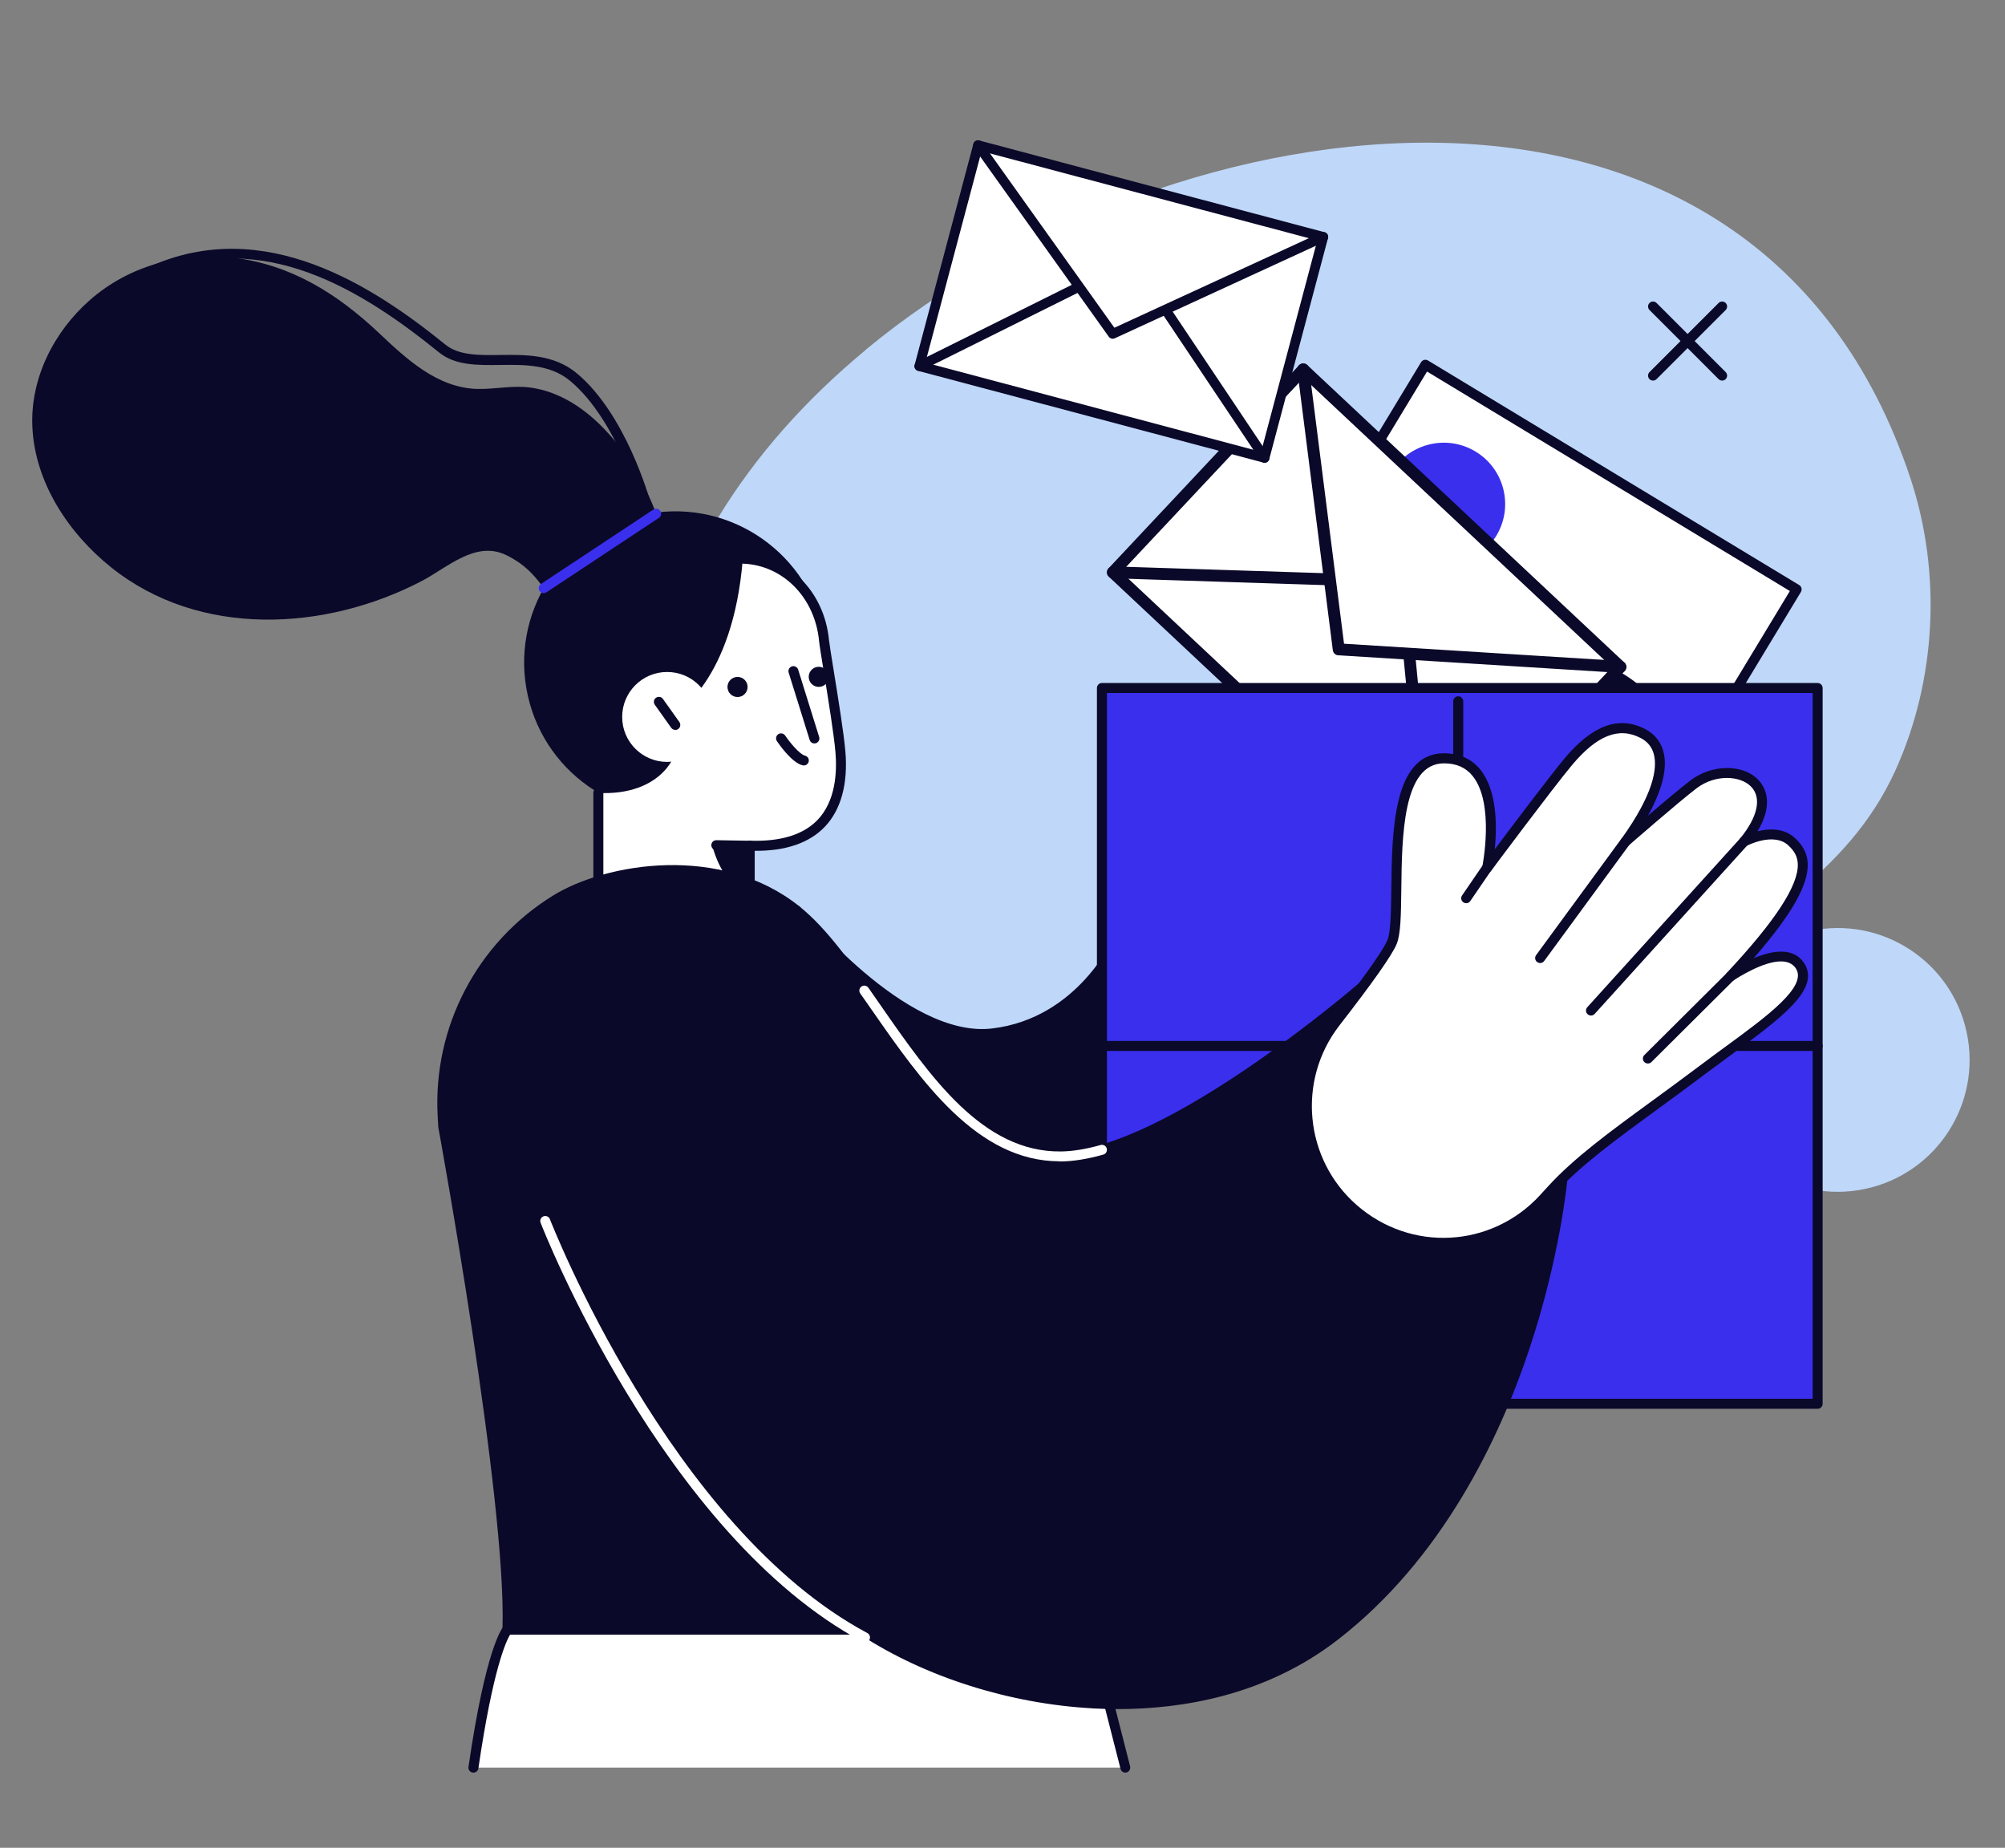 <?xml version="1.0" encoding="UTF-8"?><svg id="Capa_1" xmlns="http://www.w3.org/2000/svg" viewBox="0 0 293 270"><rect x="0" y="0" width="293" height="270" fill="#808080" stroke="none"/><defs><style>.cls-1{fill:#3a2fed;}.cls-1,.cls-2,.cls-3,.cls-4{stroke-width:0px;}.cls-2{fill:#0a0929;}.cls-3{fill:#bfd7f8;}.cls-4{fill:#fff;}</style></defs><circle class="cls-3" cx="268.55" cy="154.9" r="19.27" transform="translate(-26.28 59.04) rotate(-11.97)"/><path class="cls-3" d="M126.49,51.12C171.57,13.82,256.5,1.54,279.18,69.88c4.58,13.8,3.81,29.5-2.22,42.74-7.04,15.45-21.17,22.1-33.46,32.72-17.96,15.5-14.19,40.99-32.75,56.47-15.56,12.97-37.94,18.11-57.74,14.42-32.94-6.15-53.89-33.5-59.21-65.36-2.53-15.18-2.92-30.2-.37-44.51,4.03-22.65,15.56-40.73,33.07-55.22Z"/><circle class="cls-2" cx="98.69" cy="96.83" r="22.1" transform="translate(-18.79 23.93) rotate(-12.64)"/><path class="cls-4" d="M74.15,238.12h85.14s5.15,20.16,5.15,20.16h-95.26c2.59-17.73,4.97-20.16,4.97-20.16Z"/><path class="cls-2" d="M163.51,137.09s-5.2,12.34-18.45,13.92c-13.24,1.57-28.7-18-28.7-18l-12.29,41.62,61.91,13.56-2.48-51.1Z"/><path class="cls-2" d="M165.83,188.91l-61.92-13.56c-.2-.04-.37-.17-.47-.34s-.13-.38-.07-.58l12.29-41.63c.08-.26.29-.46.56-.51.27-.05.54.05.71.26.15.19,15.37,19.24,28.05,17.73,12.65-1.5,17.81-13.36,17.86-13.48.13-.31.46-.49.8-.43.33.06.58.34.6.68l2.48,51.1c.01.23-.08.45-.26.59-.13.11-.3.17-.47.17-.05,0-.1,0-.16-.02ZM145.15,151.73c-.55.06-1.09.1-1.64.1-11.37,0-23.49-13.33-26.84-17.3l-11.68,39.56,60.22,13.19-2.3-47.54c-2.31,3.76-7.89,10.82-17.76,12Z"/><rect class="cls-4" x="187.31" y="65.12" width="63.42" height="63.42" transform="translate(356.3 293.03) rotate(-148.83)"/><circle class="cls-1" cx="211" cy="73.66" r="8.96" transform="translate(41.73 219.58) rotate(-60.01)"/><path class="cls-2" d="M189.76,83.93c2.88.31,5.47,1.89,7.57,3.88,2.97,2.82,4.59,6.95,7.83,9.44,3.57,2.75,8.22,1.67,12.16.42,4.13-1.3,8.05-2.49,12.42-1.87,3.64.52,7.13,2.06,9.93,4.44,3.89,3.31,6.11,8.17,6.37,13.16l-16.31,26.96-54.26-32.82,14.29-23.62Z"/><path class="cls-2" d="M229.36,141l-54.26-32.82c-.34-.21-.45-.66-.25-1l32.82-54.26c.21-.34.66-.45,1-.25l54.26,32.82c.34.21.45.66.25,1l-32.82,54.26c-.1.17-.26.28-.45.33-.06.01-.12.02-.17.02-.13,0-.26-.04-.38-.1ZM208.54,54.29l-32.07,53.02,53.02,32.07,32.07-53.02-53.02-32.07Z"/><path class="cls-2" d="M241.57,55.61c.19,0,.37-.07.51-.21l10.1-10.1c.28-.28.28-.75,0-1.03-.28-.28-.75-.28-1.03,0l-10.1,10.1c-.28.28-.28.75,0,1.03.14.14.33.21.51.21Z"/><path class="cls-2" d="M251.67,55.61c.19,0,.37-.07.51-.21.28-.28.28-.75,0-1.03l-10.1-10.1c-.28-.28-.75-.28-1.03,0-.28.28-.28.75,0,1.03l10.1,10.1c.14.14.33.21.51.21Z"/><rect class="cls-4" x="167.94" y="70.21" width="63.54" height="40.66" transform="translate(283.42 293.21) rotate(-136.83)"/><path class="cls-2" d="M208.38,127.74l-46.34-43.47c-.17-.16-.27-.38-.28-.61,0-.23.08-.46.24-.62l27.82-29.65c.16-.17.38-.27.61-.28.23,0,.46.08.62.24l46.34,43.47c.35.33.37.88.04,1.23l-27.82,29.65c-.19.2-.44.29-.69.27-.19-.01-.39-.09-.54-.23ZM190.49,55.21l-26.63,28.38,45.07,42.28,26.63-28.38-45.07-42.28Z"/><path class="cls-2" d="M195.59,95.75h0s41.15,2.57,41.15,2.57c.48.03.89-.34.92-.82.03-.48-.34-.89-.82-.92h0s-40.43-2.52-40.43-2.52l-5.1-40.19c-.06-.48-.49-.82-.97-.76-.48.06-.82.5-.76.98l5.19,40.91c.05.42.39.73.81.76Z"/><path class="cls-2" d="M162.58,84.5s.02,0,.03,0l31.36,1.01c.48.02.88-.36.9-.84.02-.48-.36-.88-.84-.9l-31.36-1.01c-.48-.02-.88.36-.9.84-.02.47.35.87.82.9Z"/><path class="cls-2" d="M208.92,127.97s.09,0,.14,0c.48-.05.83-.47.78-.95l-3-31.09c-.05-.48-.47-.83-.95-.78-.48.05-.83.47-.78.95l3,31.09c.04.43.39.76.81.79Z"/><rect class="cls-4" x="137.77" y="27.35" width="52.19" height="33.4" transform="translate(310.92 128.71) rotate(-165.12)"/><path class="cls-2" d="M184.61,67.59l-50.44-13.4c-.18-.05-.34-.17-.44-.33-.1-.16-.12-.36-.07-.54l8.58-32.28c.05-.18.17-.34.33-.44.17-.09.36-.12.54-.07l50.44,13.4c.38.1.61.49.51.88l-8.58,32.28c-.06.22-.21.38-.39.47-.15.07-.32.09-.48.04ZM143.44,22.09l-8.21,30.89,49.06,13.04,8.21-30.89-49.06-13.04Z"/><path class="cls-2" d="M162.91,49.43h0s30.77-14.16,30.77-14.16c.36-.17.52-.59.35-.95-.17-.36-.59-.52-.95-.35h0s-30.23,13.92-30.23,13.92l-19.33-27.09c-.23-.32-.68-.4-1-.17-.32.23-.4.68-.17,1l19.68,27.57c.2.28.57.38.88.23Z"/><path class="cls-2" d="M134.65,54.14s.01,0,.02,0l23.08-11.48c.35-.18.5-.61.32-.96-.18-.35-.61-.5-.96-.32l-23.08,11.48c-.35.18-.5.61-.32.96.17.35.59.49.94.33Z"/><path class="cls-2" d="M185.1,67.55s.07-.03.1-.06c.33-.22.42-.67.2-.99l-14.27-21.32c-.22-.33-.67-.42-.99-.2-.33.22-.42.66-.2.99l14.27,21.32c.2.3.58.4.89.25Z"/><rect class="cls-1" x="161.03" y="100.53" width="104.59" height="104.59" transform="translate(426.65 305.66) rotate(-180)"/><path class="cls-2" d="M160.3,205.12v-104.59c0-.4.33-.73.73-.73h104.59c.4,0,.73.33.73.73v104.59c0,.4-.33.73-.73.73h-104.59c-.4,0-.73-.33-.73-.73ZM264.89,101.26h-103.13s0,103.13,0,103.13h103.13s0-103.13,0-103.13Z"/><path class="cls-2" d="M213.1,205.85c.4,0,.73-.33.73-.73v-102.65c0-.4-.33-.73-.73-.73s-.73.33-.73.73v102.65c0,.4.33.73.73.73Z"/><path class="cls-2" d="M161.03,153.56h104.59c.4,0,.73-.33.73-.73s-.33-.73-.73-.73h-104.59c-.4,0-.73.33-.73.73s.33.73.73.73Z"/><path class="cls-4" d="M108.54,81.65c5.82.19,11.19,4.86,11.87,11.93.16,1.63,2.05,12.2,2.4,16.3.52,6.19-1.2,14.13-13.26,13.7v10.54s-22.12-2.35-22.12-2.35v-15.91c8.85.47,13.36-5.43,11.26-11.61,0,0,8.43-4.68,9.86-22.6Z"/><path class="cls-2" d="M109.56,134.85c.18,0,.35-.07.49-.19.15-.14.24-.33.24-.54v-9.8c4.54.04,8-1.15,10.26-3.53,2.35-2.47,3.39-6.27,2.99-10.98-.22-2.63-1.07-7.88-1.69-11.71-.35-2.16-.65-4.03-.71-4.6-.68-7.08-5.97-12.37-12.57-12.59-.41,0-.74.3-.75.7-.01.4.3.74.7.75,5.86.19,10.56,4.93,11.17,11.27.06.62.35,2.42.72,4.69.62,3.81,1.46,9.03,1.68,11.6.25,2.99,0,7.13-2.59,9.86-2.09,2.19-5.42,3.22-9.91,3.06-.21,0-.39.07-.53.2-.14.14-.22.33-.22.52v9.73s-20.67-2.19-20.67-2.19v-15.26c0-.4-.33-.73-.73-.73s-.73.33-.73.73v15.91c0,.37.28.68.65.72l22.12,2.35s.05,0,.08,0Z"/><path class="cls-2" d="M109.56,124.31c.4,0,.72-.32.73-.72,0-.4-.31-.73-.72-.74l-4.88-.08c-.42,0-.73.31-.74.72,0,.4.31.73.72.74l4.88.08h.01Z"/><path class="cls-2" d="M164.44,259.01c.06,0,.12,0,.18-.02.39-.1.62-.5.53-.89l-5.15-20.16c-.08-.32-.37-.55-.71-.55h-85.14c-.2,0-.38.08-.52.22-.26.27-2.62,3.11-5.17,20.57-.06.4.22.77.62.83.4.06.77-.22.83-.62,2.12-14.5,4.06-18.6,4.63-19.54h84.2s5.01,19.61,5.01,19.61c.08.33.38.55.7.55Z"/><path class="cls-2" d="M116.36,133.01c11.63,9.32,20.61,36.17,38.7,35.97,15.7-.18,44.05-24.79,44.05-24.79l29.22,28.03s-3.8,44.08-33.35,66.87c-20.14,15.53-51.03,10.95-69.05-.96h-51.78c.66-18.94-9.38-73.49-9.38-73.49l-.09-1.58c-.69-12.66,5.72-24.89,16.5-31.56,7.83-4.85,24.3-7.19,35.18,1.52Z"/><path class="cls-2" d="M159.62,249.62c-12.14-.67-24.48-4.6-33.91-10.77h-51.56c-.2,0-.39-.08-.52-.23-.14-.14-.21-.33-.2-.53.65-18.64-9.27-72.78-9.37-73.33,0-.03,0-.06-.01-.09l-.09-1.58c-.71-13,5.74-25.35,16.84-32.22,7.74-4.79,24.55-7.61,36.02,1.57h0c4.12,3.3,7.85,8.66,11.79,14.33,7.39,10.62,15.01,21.6,26.44,21.48,15.25-.17,43.3-24.37,43.58-24.62.28-.25.71-.24.98.02l29.22,28.03c.16.15.24.37.22.59,0,.11-1.01,11.27-5.63,25.06-4.27,12.75-12.59,30.44-28,42.33-10.48,8.08-22.64,10.07-32.04,10.07-1.31,0-2.57-.04-3.77-.1ZM199.08,145.16c-4,3.41-29.2,24.37-44.01,24.54-.07,0-.14,0-.21,0-12.07,0-20.24-11.74-27.44-22.1-3.88-5.58-7.55-10.86-11.51-14.03-10.45-8.37-26.65-6.23-34.34-1.47-10.65,6.59-16.84,18.43-16.15,30.91l.08,1.54c.34,1.84,9.78,53.64,9.4,72.84h51.03c.14,0,.28.05.4.12,18.39,12.16,48.93,15.85,68.2.99,27.59-21.28,32.59-61.86,33.03-66.02l-28.49-27.33Z"/><path class="cls-4" d="M154.85,169.71c.07,0,.14,0,.21,0,1.82-.02,3.89-.36,6.17-1,.39-.11.61-.51.5-.9-.11-.39-.51-.61-.9-.5-2.15.61-4.1.92-5.79.94-11.43.13-19.06-10.85-26.44-21.48-.57-.82-1.14-1.63-1.7-2.44-.23-.33-.69-.41-1.01-.18-.33.23-.41.69-.18,1.01.56.8,1.13,1.61,1.7,2.43,7.21,10.36,15.37,22.1,27.44,22.1Z"/><path class="cls-2" d="M4.73,62.38c.37,8.14,5.29,15.54,11.51,20.52,12.92,10.34,31.27,9.35,45.37,2.01,3.76-1.96,7.89-5.98,12.36-3.8,3.07,1.5,4.8,3.5,7.07,7.31l15.22-12.38c-3.32-9.38-10.2-18.2-18.68-19.4-2.69-.38-5.2.26-7.86.19-5.82-.16-10.35-4.4-14.33-8.16-6.04-5.7-12.82-9.99-21.23-11.01-7.57-.92-15.23,1.11-21,6.16-5.27,4.62-8.75,11.45-8.43,18.55Z"/><path class="cls-1" d="M79.45,86.67c.14,0,.28-.04.4-.12l16.44-10.88c.34-.22.43-.67.21-1.01-.22-.33-.67-.43-1.01-.21l-16.44,10.88c-.34.22-.43.67-.21,1.01.14.21.37.33.61.33Z"/><path class="cls-2" d="M119.01,108.63c.07,0,.15-.01.22-.03.38-.12.6-.53.48-.91l-3.07-9.84c-.12-.38-.53-.6-.91-.48-.38.12-.6.53-.48.91l3.07,9.84c.1.31.38.51.69.51Z"/><path class="cls-4" d="M90.92,104.76c0,3.63,2.94,6.57,6.57,6.57,3.63,0,6.57-2.94,6.57-6.57,0-3.63-2.94-6.57-6.57-6.57-3.63,0-6.57,2.94-6.57,6.57Z"/><path class="cls-2" d="M98.69,106.66c.15,0,.29-.04.42-.14.33-.23.4-.69.17-1.02l-2.4-3.37c-.23-.33-.69-.4-1.02-.17-.33.23-.4.69-.17,1.02l2.4,3.37c.14.2.37.3.59.3Z"/><path class="cls-4" d="M126.41,240c.26,0,.51-.14.64-.39.19-.35.06-.8-.3-.99-28.79-15.38-46.21-60.02-46.39-60.47-.14-.38-.57-.56-.94-.42-.38.14-.56.57-.42.94.17.45,17.79,45.59,47.06,61.23.11.06.23.09.34.09Z"/><path class="cls-2" d="M106.31,100.38c0,.81.66,1.47,1.47,1.47s1.47-.66,1.47-1.47-.66-1.47-1.47-1.47-1.47.66-1.47,1.47Z"/><path class="cls-2" d="M118.18,98.9c0,.81.66,1.47,1.47,1.47s1.47-.66,1.47-1.47c0-.81-.66-1.47-1.47-1.47s-1.47.66-1.47,1.47Z"/><path class="cls-2" d="M117.47,111.85c.33,0,.63-.23.71-.57.09-.39-.16-.78-.55-.87-.74-.17-2.16-1.85-2.89-2.93-.22-.33-.68-.42-1.01-.2-.33.22-.42.68-.2,1.01.36.53,2.21,3.18,3.77,3.54.05.01.11.02.16.02Z"/><path class="cls-2" d="M104.07,123.5s1.58,6.61,5.48,6.6v-6.52s-5.48-.08-5.48-.08Z"/><path class="cls-2" d="M94.36,74.34c.06,0,.13,0,.19-.03.39-.11.62-.51.51-.89-.14-.53-3.59-12.92-10.8-18.9-3.32-2.75-7.5-2.7-11.18-2.65-3.1.04-6.03.08-8-1.52-10.51-8.51-26.42-18.95-43.24-11.38-.37.16-.53.6-.37.96.16.37.6.53.96.37,15.9-7.15,30.65,2.22,41.72,11.19,2.38,1.92,5.56,1.88,8.93,1.84,3.6-.05,7.32-.09,10.23,2.32,6.86,5.69,10.29,18.04,10.32,18.16.09.32.38.54.7.54Z"/><path class="cls-4" d="M203.42,137.65c1.82-4.37-2.04-26.83,7.58-26.85,9.62-.01,6.32,16,6.32,16,0,0,9.07-12.16,11.84-15.48,3.91-4.68,7.48-5.95,10.96-4.13,3.47,1.81,3.82,6.89-2.59,15.81,0,0,7.2-6.28,9.96-8.39,5.39-4.11,14.54-.41,7.38,8.36,0,0,4.39-2.37,6.97.03,2.58,2.4,3.59,6.25-8.97,19.67,1.72-1.14,7.89-4.88,10.14-1.63,2.62,3.8-5.96,9.03-14.41,15.41-9.05,6.83-16.79,11.83-21.89,17.43-.37.4-.76.83-1.17,1.27-7.33,7.93-19.66,8.57-27.78,1.45h0c-7.94-6.96-9.07-18.9-2.59-27.24,3.93-5.05,7.5-9.9,8.26-11.72Z"/><path class="cls-2" d="M197.28,177.16c-8.22-7.2-9.4-19.6-2.69-28.24,5.97-7.68,7.73-10.52,8.16-11.55.49-1.18.53-4.23.57-7.46.1-8.37.23-19.83,7.68-19.84h.01c2.23,0,4.02.8,5.3,2.37,2.5,3.06,2.45,8.36,2.13,11.65,2.77-3.69,8.12-10.78,10.16-13.23,4.11-4.92,7.99-6.33,11.85-4.31,1.39.73,2.31,1.91,2.67,3.43.56,2.34-.23,5.48-2.3,9.21,2.18-1.87,4.77-4.05,6.21-5.15,3.12-2.38,7.65-2.43,9.9-.11.89.92,2.44,3.34-.1,7.54,1.65-.41,3.85-.53,5.5,1.01.76.71,1.78,1.87,1.84,3.75.11,3.08-2.42,7.51-7.91,13.79,2.61-1.1,5.73-1.7,7.33.63,2.61,3.79-3.26,8.09-10.69,13.54-1.27.93-2.57,1.89-3.88,2.87-2.34,1.77-4.57,3.39-6.73,4.97-6.08,4.44-11.33,8.27-15.07,12.37-.37.4-.76.83-1.17,1.27-4.09,4.43-9.61,6.67-15.16,6.67-4.83,0-9.69-1.71-13.64-5.17ZM253.27,143.28c-.31.2-.72.14-.96-.14-.24-.28-.23-.7.02-.97,7.1-7.59,10.49-12.79,10.39-15.91-.04-1.05-.45-1.87-1.38-2.73-2.16-2.01-6.09.06-6.13.08-.31.16-.69.09-.91-.18-.22-.27-.22-.65,0-.92,2.59-3.18,3.17-5.94,1.59-7.57-1.53-1.59-5.18-1.87-7.97.25-2.71,2.07-9.85,8.3-9.92,8.36-.28.24-.7.24-.97,0-.27-.25-.32-.66-.1-.96,4.78-6.65,5.24-10.34,4.78-12.27-.26-1.11-.91-1.94-1.93-2.47-3.21-1.68-6.4-.42-10.06,3.95-2.73,3.26-11.73,15.32-11.82,15.45-.2.27-.57.37-.88.23-.31-.14-.48-.48-.41-.81.02-.09,1.86-9.27-1.42-13.3-1-1.23-2.37-1.83-4.17-1.83h-.01c-6.01,0-6.14,10.64-6.23,18.4-.04,3.66-.08,6.56-.68,8-.67,1.62-3.48,5.61-8.35,11.88-6.24,8.03-5.14,19.56,2.5,26.25,7.89,6.91,19.65,6.3,26.77-1.4.41-.44.8-.86,1.16-1.27,3.83-4.21,9.14-8.08,15.28-12.56,2.15-1.57,4.38-3.2,6.71-4.95,1.31-.99,2.62-1.95,3.89-2.88,6.26-4.58,12.16-8.91,10.35-11.54-.49-.72-1.27-.99-2.16-.99-2.55,0-6.09,2.23-6.97,2.81Z"/><path class="cls-2" d="M214.26,131.98c.23,0,.46-.11.6-.32l4.06-5.93c.23-.33.14-.79-.19-1.01-.33-.23-.79-.14-1.01.19l-4.06,5.93c-.23.33-.14.79.19,1.01.13.09.27.13.41.13Z"/><path class="cls-2" d="M232.5,148.39c.2,0,.4-.08.54-.24l22.37-24.7c.27-.3.25-.76-.05-1.03-.3-.27-.76-.25-1.03.05l-22.37,24.7c-.27.3-.25.76.05,1.03.14.13.31.19.49.19Z"/><path class="cls-2" d="M240.82,155.4c.19,0,.37-.07.51-.21l12.05-11.99c.29-.28.29-.74,0-1.03-.28-.28-.74-.29-1.03,0l-12.05,11.99c-.29.28-.29.74,0,1.03.14.14.33.21.52.21Z"/><path class="cls-2" d="M225.07,140.72c.22,0,.45-.1.59-.3l12.45-16.99c.24-.32.17-.78-.16-1.02-.32-.24-.78-.17-1.02.16l-12.45,16.99c-.24.32-.17.78.16,1.02.13.09.28.14.43.14Z"/></svg>
